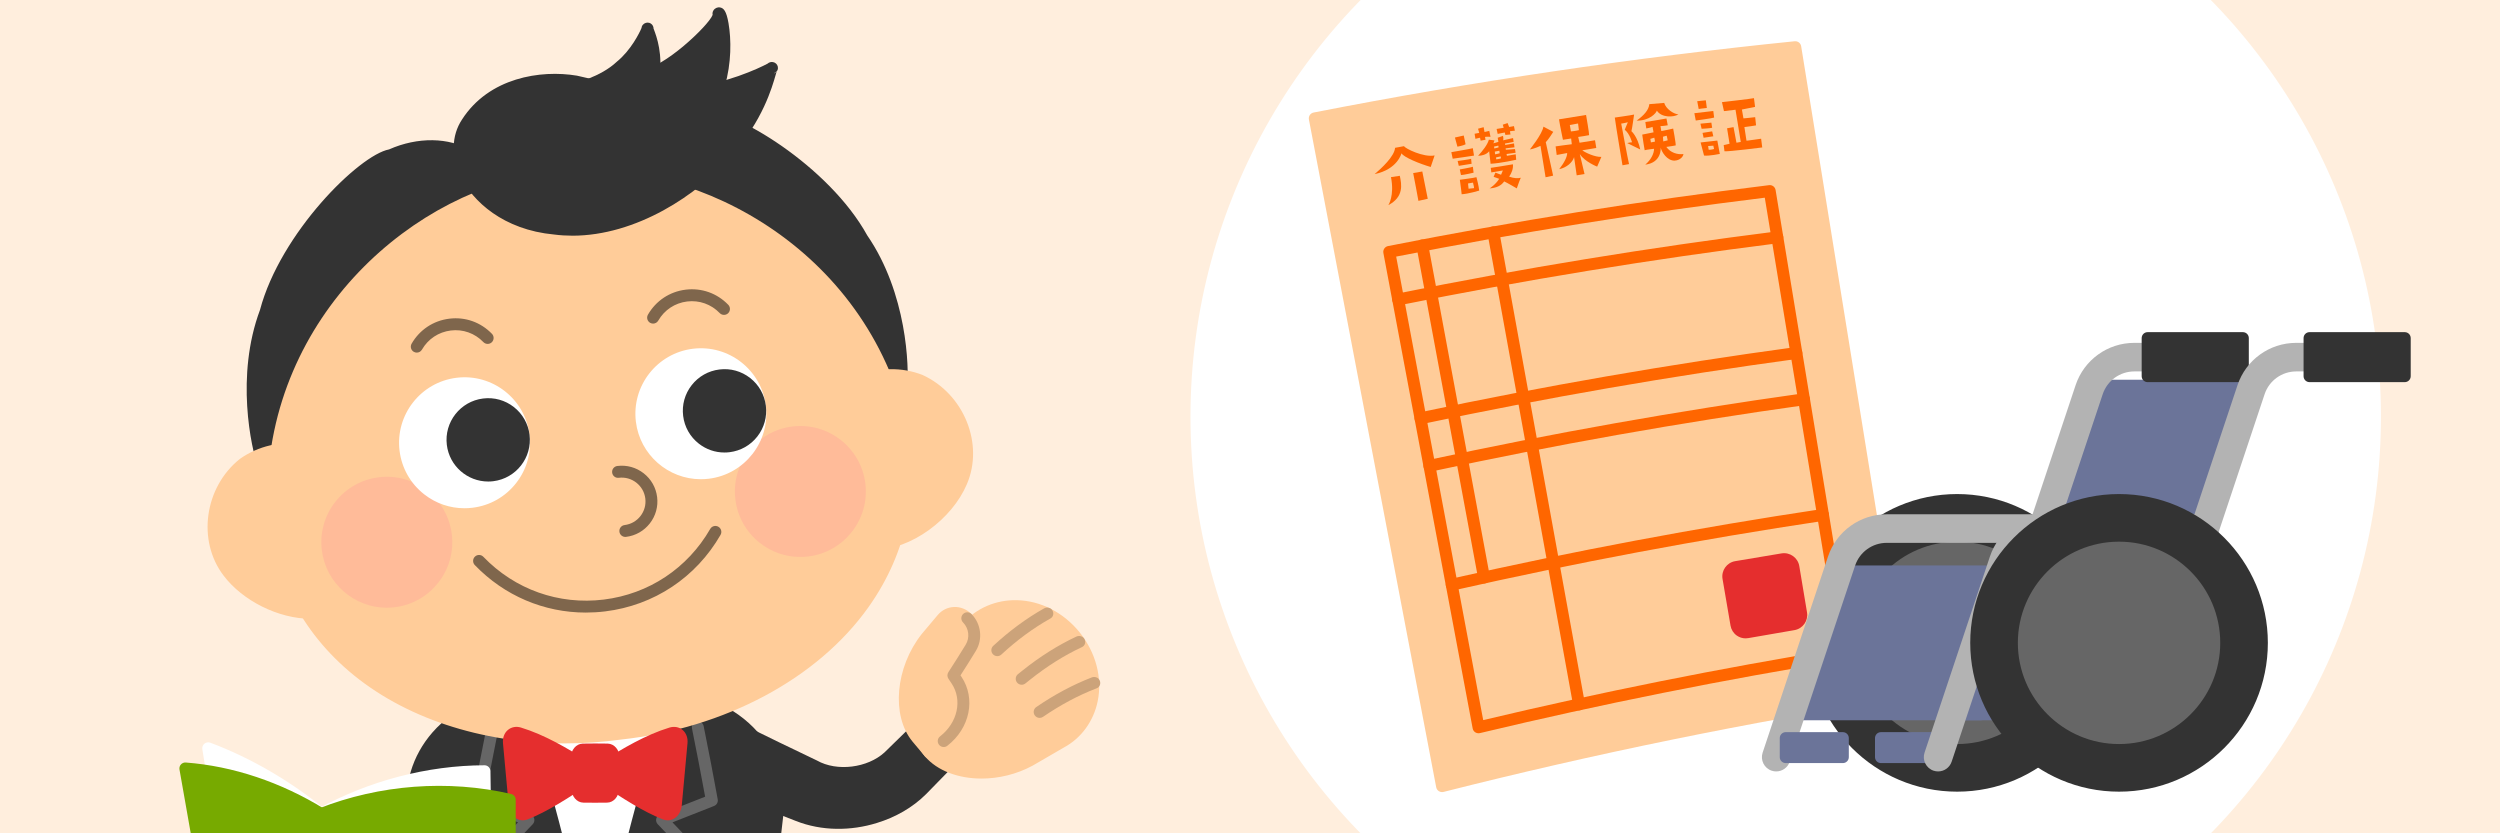 <?xml version="1.0" encoding="UTF-8"?><svg id="Outline" xmlns="http://www.w3.org/2000/svg" width="420" height="140" viewBox="0 0 420 140"><defs><style>.cls-1{fill:#7a0;}.cls-2{fill:#fb9;}.cls-3{fill:#fff;}.cls-4{fill:#f60;}.cls-5{fill:#666;}.cls-6{fill:#b3b3b3;}.cls-7{fill:#cca37a;}.cls-8{fill:#e52e2e;}.cls-9{fill:#fed;}.cls-10{fill:#333;}.cls-11{fill:#6b7499;}.cls-12{fill:#fc9;}.cls-13{fill:#7f664c;}</style></defs><rect class="cls-9" width="420" height="140"/><circle class="cls-3" cx="300" cy="70" r="100"/><path class="cls-12" d="M319.121,116.337c-25.815,4.054-51.462,9.304-76.858,15.737-7.128-37.396-14.256-74.792-21.384-112.189,26.677-5.221,53.615-9.213,80.728-11.959,5.838,36.137,11.676,72.274,17.514,108.411Z"/><path class="cls-12" d="M242.263,133.074c-.188,0-.375-.054-.537-.156-.232-.148-.394-.386-.445-.656l-21.384-112.188c-.103-.541.25-1.063.79-1.169,26.6-5.206,53.791-9.235,80.82-11.974.528-.05,1.003.313,1.088.836l17.514,108.411c.042.263-.021.531-.178.746-.156.216-.392.359-.654.401-25.685,4.032-51.513,9.321-76.769,15.719-.08.021-.163.03-.245.03ZM222.048,20.677l20.998,110.168c24.663-6.214,49.858-11.372,74.928-15.339l-17.203-106.489c-26.328,2.696-52.803,6.617-78.723,11.66Z"/><path class="cls-4" d="M230.936,29.253c1.185-1.007,3.329-2.989,3.437-4.421.502-.093,1.004-.185,1.506-.277.154.374,3.276,1.932,5.136,1.559-.219.646-.438,1.292-.656,1.939-1.847-.536-4.52-1.623-4.909-2.298-.001.002-.639,2.688-4.513,3.497ZM233.245,34.463c-0-0,1.06-1.592.437-4.705.495-.075.99-.15,1.485-.224.318,1.48.7,3.537-1.922,4.929ZM238.292,33.742c-.141-.915-.668-3.529-.879-4.666.511-.09,1.021-.179,1.532-.268-0.0 0.0.67,3.389.917,4.587-.524.115-1.047.231-1.57.347Z"/><path class="cls-4" d="M244.052,26.665c-.076-.367-.153-.735-.229-1.102-.001-.002,3.298-.56,3.611-.666.066.414.133.829.199,1.243.001-.002-3.01.465-3.581.525ZM245.253,30.199c-0-.001,2.481-.313,2.79-.434-0.0 0.0.397,1.498.466,2.255 0-.001-1.784.546-2.947.616.001-0-.198-1.756-.308-2.438ZM247.148,26.677c.028.279.055.558.082.837-.001-0-1.357.235-2.156.347-.063-.273-.127-.546-.19-.819-0-.001,1.98-.249,2.264-.365ZM245.242,28.466c.001-.001,1.948-.341,2.205-.453.037.333.075.665.113.998 0-.001-1.675.401-2.118.397-.066-.314-.133-.628-.199-.942ZM244.428,23.104c.465-.122,1.48-.338,1.48-.337.103.491.207.981.31,1.472-.402.234-1.371.402-1.37.402-.14-.512-.28-1.025-.42-1.537ZM246.72,31.702c.45-.038.91-.092.91-.092.021-.196-.031-.325-.17-.932-.278.049-.555.097-.832.146.03.293.061.585.091.878ZM248.318,26.173c.742-.799,1.581-1.846,1.813-2.707.313.039.625.079.938.118-.001 0-.102.277-.175.494.301-.105.749-.234.843-.249-.042-.231-.083-.461-.125-.692.296-.104.592-.207.888-.31-0.0 0.0.132.499.024.749 0-0,1.509-.33,1.666-.383.034.213.068.427.101.64.001-.001-1.18.234-1.448.278.01.08.019.161.029.241.493-.086.986-.172,1.48-.257.025.219.051.438.077.658-.725.051-1.167.15-1.481.175.009.076.019.152.028.228-0-0,1.139-.065,1.545-.118.033.209.066.418.099.627-0-0-1.192.154-1.515.208.018.102.037.203.055.305.493-.086.986-.172,1.479-.257.027.305.054.611.081.916-0-.001-2.502.576-4.3.677-.081-.704-.162-1.408-.243-2.112-0.0 0-.474.751-1.859.768ZM247.73,22.471c-0-0.0.674-.114.779-.145-.066-.236-.131-.472-.197-.707.313-.085.627-.169.941-.253.049.27.098.541.147.812.266-.063.533-.125.799-.188.069.331.138.662.207.993 0-0-.714-.032-.926.017.029.16.058.319.087.479-.273.051-.547.101-.82.152-.034-.164-.068-.327-.103-.491-.001 0-.563.109-.771.185-.047-.285-.094-.57-.142-.854ZM255.497,29.858c-.407.902-.519,1.426-.675,1.795 0-0-1.609-.948-2.121-1.176-.492.727-1.338,1.104-2.446,1.172 0-0.0.995-.611,1.606-1.605-.001 0-.686-.268-.934-.335.1-.237.201-.473.301-.71-0,0,.783.279.952.36.1-.241.2-.481.299-.722-.646.108-1.291.218-1.937.328-.032-.255-.064-.51-.097-.765-.001-.001,2.496-.368,3.731-.598.057.784-.223,1.46-.637,2.076.798.278,1.455.319,1.957.181ZM251.172,25.924c.274-.018.773-.184.772-.184-.016-.139-.032-.278-.048-.417-.255.047-.51.095-.765.142.014.153.027.306.041.458ZM252.109,26.275c-.258.056-.515.113-.773.17.01.108.02.216.03.324.545-.05.8-.175.8-.175-.019-.106-.038-.212-.057-.318ZM251.051,24.945c.404-.068.713-.201.714-.201-.017-.093-.034-.186-.05-.279-.24.054-.48.107-.721.161.019.106.039.213.058.319ZM253.538,21.333c-0-0.0.675-.109.808-.144.05.256.101.512.151.768-.001 0-.616.045-.83.093.033.182.065.363.098.545-.287.024-.575.048-.862.071-.034-.136-.067-.272-.101-.408-.001-0-.94.182-1.193.237-.059-.277-.119-.555-.178-.832 0-0,1.095-.166,1.187-.194-.05-.175-.1-.349-.15-.524.271-.09.542-.179.812-.269.086.219.171.438.257.656Z"/><path class="cls-4" d="M258.802,24.503c-0-0-1.033.505-1.78.597-.002-.001,2.07-2.554,2.274-3.822.551.291,1.103.582,1.654.873 0-0-.822,1.311-1.26,1.735.411,1.874.822,3.748,1.233,5.622-.422.09-.845.18-1.267.271-.285-1.759-.57-3.517-.855-5.276ZM269.032,26.356c-.237.546-.474,1.091-.71,1.638-0-0-2.079-.811-2.916-2.109.266,1.118.531,2.236.796,3.354-.439.072-.879.145-1.318.218-.147-1.019-.294-2.038-.441-3.058-.234.864-1.266,1.772-2.495,2.021.913-1.179,1.344-2.115,1.335-2.712-.586.109-1.172.218-1.757.328-.061-.48-.123-.96-.185-1.441 0-.001,2.245-.321,2.72-.365-.038-.32-.075-.64-.113-.961-.001 0-.606.105-1.377.211-.001 0-.527-2.516-.661-3.434,1.515-.249,3.032-.493,4.548-.734 0-0.0.559,3.197.51,3.394-0-0-1.613.295-1.832.302.075.323.15.647.226.97.867-.14,1.734-.279,2.601-.416.071.432.142.864.213,1.297-.785.13-1.571.261-2.356.393.514.397,2.171,1.164,3.212,1.104ZM265.254,21.863c-.047-.373-.094-.745-.141-1.118-.461.087-.922.174-1.383.262.063.357.126.714.188,1.072.766-.062,1.336-.216,1.335-.215Z"/><path class="cls-4" d="M274.527,19.245c-.001-0-.334,2.405-.447,2.799.001-0,1.021.855,1.484,3.068.001-0-1.282-.614-2.193-1.079-0,0,.491-.124.809-.128.001-0-.371-1.432-1.223-2.108-0-0.0.371-.902.517-1.26-0-0-.837.212-1.112.223 0-0,1.115,5.985,1.315,6.808-.366.067-.733.133-1.099.2-.001 0-1.14-6.742-1.292-8.017 0-.001,2.883-.406,3.241-.507ZM281.978,19.215c-.811.521-2.867.578-3.628-.636-.096.416-1.243,1.724-3.399,1.686,1.21-.867,2.051-1.788,2.132-2.767.833-.072,1.667-.142,2.501-.211.284,1.01,1.596,1.885,2.393,1.929ZM281.263,26.99c-1.212-.05-2.08-1.41-2.268-2.191.001.001.233,2.507-2.592,2.866.976-.826,1.477-1.865,1.477-2.673-0-0-1.249.147-1.576.247.001-0-.373-2.171-.409-2.625-.001-0,1.125-.223,1.901-.383-.057-.306-.114-.612-.171-.918-.001 0-.335.153-1.05.264-.052-.361-.105-.722-.157-1.083-.001-.001,2.352-.347,3.544-.585.074.38.148.759.222,1.139-0-0-.782.132-1.224.138.047.276.094.552.141.828,1.049-.182,1.191-.241,1.993-.414.001-0.0.465,2.502.425,2.83-0-0-1.005.189-1.575.253.693.981,1.871,1.319,2.872,1.198-.038.435-.576,1.084-1.553,1.109ZM277.921,23.129c-.219.066-.439.132-.658.198.029.198.059.396.088.594.311-.043.672-.12.671-.12.025-.179-.102-.672-.101-.672ZM280.171,23.575c-.041-.33-.175-.783-.175-.783-.207.059-.414.119-.621.178.017.262.035.524.052.787.149-.02.744-.182.744-.182Z"/><path class="cls-4" d="M284.654,19.018c1.129-.117,3.178-.371,3.179-.371.048.368.095.736.143,1.104-.337.134-3.089.495-3.088.496-.078-.41-.156-.82-.234-1.229ZM285.702,23.932c.936-.107,1.873-.213,2.809-.318.139.749.277,1.498.416,2.246.001-.001-1.802.377-2.647.274-.193-.734-.386-1.468-.579-2.202ZM287.64,21.464c-.286.103-1.77.17-1.77.17-.067-.286-.134-.572-.2-.857.708-.077,1.839-.178,1.839-.178.044.288.088.577.131.865ZM285.38,18.311c-.083-.436-.165-.871-.248-1.307.481-.051.963-.102,1.444-.152.058.429.116.859.174,1.288-.574.045-1.37.171-1.37.171ZM286.026,22.324c.566-.086,1.617-.259,1.617-.258.065.277.13.554.194.831-.16.033-1.631.247-1.632.248-.06-.274-.12-.547-.18-.821ZM287.055,25.15c.367.046.907-.116.907-.116-.041-.187-.081-.373-.122-.56-.292.019-.583.039-.875.058.03.206.06.411.09.617ZM294.85,17.957c-0-0-1.46.302-2.211.444.087.496.173.992.26,1.488 0-0,1.174-.099,1.973-.206.049.46.097.92.145,1.38 0-.001-1.657.275-1.958.285.117.763.234,1.526.351,2.289-.104.039,2.46-.335,2.459-.333.062.489.124.979.187,1.469-0-.005-5.572.713-6.343.642-.044-.346-.088-.692-.132-1.039.328-.077.656-.153.985-.229-.139-.864-.278-1.728-.418-2.592.362-.067.725-.134,1.087-.2.164.874.327,1.748.491,2.622.242-.043.483-.086.725-.129-.295-1.804-.589-3.608-.884-5.412-0-0-1.034.109-1.941.233-.111-.503-.223-1.005-.334-1.508-.002-.004,5.154-.585,5.375-.672.062.489.124.979.186,1.468Z"/><path class="cls-4" d="M248.389,123.192c-.191,0-.381-.055-.544-.161-.229-.148-.389-.386-.438-.654l-14.999-79.874c-.102-.539.25-1.059.788-1.166,21.098-4.176,42.63-7.617,63.998-10.228.541-.075,1.021.302,1.107.83l12.788,77.716c.044.262-.02.53-.175.746-.154.216-.389.36-.651.403-20.598,3.344-41.337,7.502-61.642,12.36-.076.019-.154.027-.232.027ZM234.556,43.107l14.622,77.868c19.7-4.687,39.801-8.717,59.775-11.984l-12.47-75.78c-20.679,2.55-41.503,5.878-61.928,9.896Z"/><path class="cls-4" d="M265.276,119.333c-.475,0-.896-.339-.983-.821l-14.393-79.294c-.099-.544.263-1.064.806-1.163.551-.099,1.064.263,1.163.806l14.393,79.294c.099.544-.263,1.064-.806,1.163-.061.011-.121.016-.18.016Z"/><path class="cls-4" d="M234.889,51.306c-.466,0-.884-.327-.979-.802-.109-.542.241-1.069.782-1.179,21.015-4.244,42.473-7.759,63.777-10.444.554-.062,1.049.319,1.117.867.069.548-.319,1.048-.867,1.117-21.256,2.68-42.664,6.186-63.631,10.421-.067.014-.134.02-.199.02Z"/><path class="cls-4" d="M238.639,71.274c-.462,0-.878-.322-.978-.793-.114-.54.23-1.07.771-1.186,20.833-4.419,42.104-8.114,63.224-10.984.552-.068,1.052.309,1.126.856s-.31,1.052-.856,1.126c-21.07,2.862-42.293,6.55-63.079,10.959-.069.015-.14.021-.208.021Z"/><path class="cls-4" d="M240.139,79.262c-.461,0-.875-.32-.977-.789-.116-.539.227-1.071.767-1.188,20.762-4.488,41.958-8.257,63.002-11.2.547-.083,1.053.305,1.129.852s-.305,1.053-.852,1.129c-20.995,2.937-42.144,6.696-62.857,11.175-.071.016-.142.022-.212.022Z"/><path class="cls-4" d="M243.889,99.23c-.457,0-.869-.314-.975-.779-.122-.538.216-1.074.755-1.196,20.574-4.661,41.585-8.611,62.449-11.741.559-.072,1.057.295,1.138.841.082.546-.295,1.056-.841,1.138-20.815,3.122-41.778,7.062-62.305,11.714-.074.017-.148.024-.222.024Z"/><path class="cls-8" d="M301.301,104.874c-2.591.437-5.181.885-7.768,1.346-.858.153-1.672-.423-1.82-1.289-.447-2.611-.893-5.221-1.34-7.832-.148-.865.43-1.688,1.292-1.837,2.6-.448,5.203-.884,7.807-1.307.862-.14,1.679.445,1.823,1.306.434,2.598.867,5.196,1.301,7.794.144.861-.436,1.674-1.295,1.819Z"/><path class="cls-8" d="M293.253,107.245c-.521,0-1.029-.159-1.466-.466-.565-.397-.942-.993-1.06-1.679l-1.34-7.833c-.242-1.407.704-2.748,2.107-2.99,2.604-.449,5.209-.885,7.815-1.31,1.4-.225,2.736.727,2.971,2.128l1.301,7.794c.233,1.402-.715,2.734-2.115,2.971-2.588.436-5.175.885-7.759,1.344-.151.027-.305.041-.455.041ZM299.727,94.935c-.031,0-.063.003-.095.008-2.6.423-5.199.858-7.797,1.306-.317.055-.531.36-.477.682l1.34,7.833c.027.156.111.291.238.38.124.086.274.12.421.093,2.591-.461,5.184-.91,7.777-1.348h0c.314-.053.527-.353.475-.669l-1.301-7.793c-.048-.287-.299-.491-.582-.491Z"/><path class="cls-4" d="M249.312,98.02c-.473,0-.893-.336-.982-.817l-10.365-55.783c-.101-.543.258-1.064.801-1.166.542-.103,1.064.258,1.166.801l10.365,55.783c.101.543-.258,1.064-.801,1.166-.062.012-.123.017-.184.017Z"/><circle class="cls-10" cx="328.8" cy="108" r="24"/><path class="cls-10" d="M328.801,133c-13.785,0-25-11.215-25-25s11.215-25,25-25,25,11.215,25,25-11.215,25-25,25ZM328.801,85c-12.683,0-23,10.317-23,23s10.317,23,23,23,23-10.317,23-23-10.317-23-23-23Z"/><circle class="cls-5" cx="328.8" cy="108" r="16"/><path class="cls-5" d="M328.801,125c-9.374,0-17-7.626-17-17s7.626-17,17-17,17,7.626,17,17-7.626,17-17,17ZM328.801,93c-8.271,0-15,6.729-15,15s6.729,15,15,15,15-6.729,15-15-6.729-15-15-15Z"/><polygon class="cls-11" points="369.6 91.2 378.4 64.8 350.4 64.8 341.6 91.2 369.6 91.2"/><path class="cls-11" d="M369.601,92.2h-28c-.321,0-.623-.154-.812-.415-.188-.261-.239-.597-.137-.901l8.8-26.4c.136-.408.518-.684.948-.684h28c.321,0,.623.154.812.415.188.261.239.597.137.901l-8.8,26.4c-.136.408-.518.684-.948.684ZM342.988,90.2h25.892l8.133-24.4h-25.892l-8.133,24.4Z"/><polygon class="cls-11" points="332.8 120 340.8 96 308.8 96 300.8 120 332.8 120"/><path class="cls-11" d="M332.801,121h-32c-.321,0-.623-.154-.812-.415-.188-.261-.239-.597-.137-.901l8-24c.136-.408.518-.684.948-.684h32c.321,0,.623.154.812.415.188.261.239.597.137.901l-8,24c-.136.408-.518.684-.948.684ZM302.188,119h29.892l7.333-22h-29.892l-7.333,22Z"/><path class="cls-6" d="M336.801,110.401c-.252,0-.507-.04-.759-.124-1.257-.419-1.937-1.778-1.518-3.035l14.177-42.53c1.417-4.254,5.383-7.112,9.866-7.112h2.234c1.326,0,2.4,1.074,2.4,2.4s-1.074,2.4-2.4,2.4h-2.234c-2.414,0-4.549,1.539-5.313,3.829l-14.176,42.53c-.335,1.006-1.272,1.642-2.277,1.642Z"/><path class="cls-6" d="M298.401,129.601c-.252,0-.507-.04-.759-.124-1.257-.419-1.937-1.778-1.518-3.035l10.977-32.93c1.418-4.254,5.383-7.112,9.866-7.112h26.234c1.325,0,2.4,1.074,2.4,2.4s-1.075,2.4-2.4,2.4h-26.234c-2.414,0-4.549,1.539-5.312,3.829l-10.977,32.93c-.335,1.006-1.272,1.642-2.277,1.642Z"/><rect class="cls-10" x="360.8" y="56.8" width="16" height="6.4"/><path class="cls-10" d="M376.801,64.2h-16c-.553,0-1-.447-1-1v-6.4c0-.553.447-1,1-1h16c.553,0,1,.447,1,1v6.4c0,.553-.447,1-1,1ZM361.801,62.2h14v-4.4h-14v4.4Z"/><rect class="cls-11" x="300" y="124" width="9.6" height="3.2"/><path class="cls-11" d="M309.601,128.2h-9.601c-.553,0-1-.447-1-1v-3.2c0-.553.447-1,1-1h9.601c.553,0,1,.447,1,1v3.2c0,.553-.447,1-1,1ZM301,126.2h7.601v-1.2h-7.601v1.2Z"/><rect class="cls-11" x="316" y="124" width="9.6" height="3.2"/><path class="cls-11" d="M325.601,128.2h-9.601c-.553,0-1-.447-1-1v-3.2c0-.553.447-1,1-1h9.601c.553,0,1,.447,1,1v3.2c0,.553-.447,1-1,1ZM317,126.2h7.601v-1.2h-7.601v1.2Z"/><path class="cls-6" d="M364,110.401c-.252,0-.507-.04-.759-.124-1.258-.419-1.938-1.778-1.518-3.035l14.177-42.53c1.417-4.254,5.383-7.112,9.866-7.112h2.234c1.326,0,2.4,1.074,2.4,2.4s-1.074,2.4-2.4,2.4h-2.234c-2.414,0-4.549,1.539-5.313,3.829l-14.177,42.53c-.335,1.006-1.271,1.642-2.277,1.642Z"/><polygon class="cls-11" points="360 120 368 96 336 96 328 120 360 120"/><path class="cls-11" d="M360,121h-32c-.321,0-.623-.154-.812-.415-.188-.261-.239-.597-.137-.901l8-24c.136-.408.518-.684.948-.684h32c.321,0,.623.154.812.415.188.261.239.597.137.901l-8,24c-.136.408-.518.684-.948.684ZM329.388,119h29.892l7.333-22h-29.892l-7.333,22Z"/><path class="cls-6" d="M325.601,129.601c-.252,0-.507-.04-.759-.124-1.257-.419-1.937-1.778-1.518-3.035l10.977-32.93c1.418-4.254,5.383-7.112,9.867-7.112h26.234c1.326,0,2.4,1.074,2.4,2.4s-1.074,2.4-2.4,2.4h-26.234c-2.414,0-4.549,1.539-5.313,3.829l-10.976,32.93c-.335,1.006-1.272,1.642-2.277,1.642Z"/><rect class="cls-10" x="388" y="56.8" width="16" height="6.4"/><path class="cls-10" d="M404,64.2h-16c-.553,0-1-.447-1-1v-6.4c0-.553.447-1,1-1h16c.553,0,1,.447,1,1v6.4c0,.553-.447,1-1,1ZM389,62.2h14v-4.4h-14v4.4Z"/><circle class="cls-10" cx="356" cy="108" r="24"/><path class="cls-10" d="M356,133c-13.785,0-25-11.215-25-25s11.215-25,25-25,25,11.215,25,25-11.215,25-25,25ZM356,85c-12.683,0-23,10.317-23,23s10.317,23,23,23,23-10.317,23-23-10.317-23-23-23Z"/><circle class="cls-5" cx="356" cy="108" r="16"/><path class="cls-5" d="M356,125c-9.374,0-17-7.626-17-17s7.626-17,17-17,17,7.626,17,17-7.626,17-17,17ZM356,93c-8.271,0-15,6.729-15,15s6.729,15,15,15,15-6.729,15-15-6.729-15-15-15Z"/><path class="cls-10" d="M119.608,132.502c4.719,1.733,9.408,3.577,14.085,5.414,4.369,1.733,9.291,1.697,13.651.332,3.052-.936,5.937-2.541,8.25-4.846,1.024-1.022,2.843-2.936,3.879-3.976,2.995-2.99,5.983-5.986,9.062-8.891l-7.071-7.071c-4.16,4.389-8.525,8.727-12.867,12.941-2.832,2.589-7.966,3.281-11.355,1.357-4.295-2.051-8.6-4.115-12.85-6.265,0,0-4.785,11.005-4.785,11.005h0Z"/><path class="cls-10" d="M72.879,167.137c17.978,2.689,36.263,2.689,54.241,0,1.153-10.027,2.306-20.054,3.458-30.08,1.437-10.962-7.349-19.945-19.617-20.018-7.308.006-14.616.006-21.924,0-12.269.073-21.052,9.056-19.617,20.018,1.153,10.027,2.306,20.054,3.458,30.08Z"/><path class="cls-10" d="M100,170.156c-9.111,0-18.222-.677-27.27-2.03-.446-.067-.793-.426-.845-.875l-3.458-30.08c-.681-5.198.817-10.219,4.221-14.12,3.854-4.418,9.825-6.974,16.384-7.013,7.314.006,14.622.006,21.929,0,6.566.039,12.538,2.596,16.392,7.014,3.403,3.901,4.901,8.922,4.218,14.135l-3.456,30.064c-.052.449-.398.808-.845.875-9.048,1.354-18.158,2.03-27.27,2.03ZM73.784,166.26c17.4,2.527,35.031,2.527,52.432,0l3.37-29.317c.609-4.652-.72-9.113-3.74-12.576-3.478-3.986-8.904-6.292-14.89-6.328-7.303.006-14.61.006-21.919,0-5.979.036-11.405,2.342-14.882,6.327-3.021,3.463-4.35,7.925-3.743,12.562l3.372,29.333Z"/><path class="cls-3" d="M100,158.731c3.148-13.896,6.802-27.853,10.962-41.693-7.308.006-14.616.006-21.924,0,4.16,13.841,7.814,27.797,10.962,41.693Z"/><path class="cls-3" d="M100,159.731c-.467,0-.872-.323-.976-.779-3.184-14.053-6.866-28.059-10.944-41.626-.091-.303-.033-.632.156-.885.188-.254.485-.403.802-.403h.001c7.307.006,14.615.006,21.922,0h.001c.316,0,.613.149.802.403.189.253.247.582.156.885-4.078,13.567-7.761,27.573-10.944,41.626-.104.456-.509.779-.976.779ZM90.382,118.039c3.53,11.842,6.759,24.006,9.618,36.234,2.859-12.229,6.088-24.393,9.618-36.234-6.412.004-12.824.004-19.236,0Z"/><path class="cls-5" d="M103.701,164.91c-.161,0-.324-.039-.476-.121-.485-.264-.666-.87-.402-1.355,3.837-7.071,7.85-13.965,11.936-20.503-1.395-1.473-2.812-2.961-4.257-4.462-.231-.24-.327-.58-.257-.906.071-.325.3-.595.609-.717,2.512-.993,5.049-1.995,7.609-3.001-.695-3.801-1.438-7.651-2.21-11.461-.109-.541.24-1.068.782-1.179.542-.109,1.068.241,1.179.782.829,4.092,1.625,8.233,2.365,12.309.085.47-.174.936-.619,1.109-2.349.922-4.678,1.841-6.985,2.752,1.275,1.332,2.531,2.653,3.768,3.962.313.331.362.832.12,1.218-4.204,6.697-8.337,13.779-12.282,21.05-.181.334-.525.523-.88.523Z"/><path class="cls-5" d="M96.299,164.91c-.355,0-.699-.189-.88-.523-3.945-7.271-8.078-14.353-12.282-21.05-.242-.386-.193-.887.12-1.218,1.236-1.309,2.492-2.63,3.768-3.962-2.308-.911-4.637-1.83-6.985-2.752-.445-.174-.704-.64-.619-1.109.74-4.075,1.536-8.217,2.365-12.309.11-.542.641-.895,1.179-.782.542.11.892.638.782,1.179-.772,3.81-1.515,7.66-2.21,11.461,2.561,1.006,5.098,2.008,7.609,3.001.31.122.538.392.609.717.07.326-.025.666-.257.906-1.444,1.501-2.862,2.989-4.257,4.462,4.086,6.538,8.099,13.432,11.936,20.503.264.485.083,1.092-.402,1.355-.151.082-.314.121-.476.121Z"/><path class="cls-12" d="M156.144,126.415h0c3.382,3.951,10.929,4.545,16.835,1.346,1.766-1.024,3.532-2.049,5.298-3.073,5.894-3.188,7.376-11.491,2.334-17.815h0c-5.088-6.287-13.589-6.599-18.075-1.502-1.408,1.51-2.817,3.019-4.225,4.529-4.499,5.105-5.479,12.509-2.167,16.516Z"/><path class="cls-12" d="M164.892,130.799c-3.848,0-7.406-1.279-9.507-3.733-.004-.005-.008-.009-.011-.014-3.605-4.362-2.624-12.354,2.188-17.813l4.243-4.55c2.216-2.518,5.524-3.938,9.01-3.86,4.002.083,7.856,2.057,10.574,5.416,2.724,3.416,3.824,7.622,3.025,11.545-.687,3.368-2.749,6.204-5.661,7.779l-5.272,3.059c-2.699,1.462-5.725,2.172-8.589,2.172ZM156.91,125.771c3.086,3.597,10.078,4.096,15.592,1.111l5.273-3.06c2.45-1.326,4.103-3.605,4.679-6.434.681-3.341-.276-6.946-2.625-9.894-2.342-2.894-5.645-4.598-9.056-4.668-2.984-.073-5.614,1.075-7.486,3.203l-4.244,4.55c-4.168,4.73-5.132,11.552-2.133,15.19Z"/><path class="cls-12" d="M154.055,123.925c.697.829,1.394,1.659,2.089,2.49.799-.638,1.597-1.276,2.396-1.914,3.322-2.576,4.335-6.98,2.159-10.238-.177-.265-.354-.53-.532-.795.997-1.531,1.972-3.078,2.923-4.64.968-1.57.728-3.64-.587-4.963q0.0 0,0,0c-1.236-1.244-3.142-1.174-4.219.125-.877,1.041-1.754,2.082-2.631,3.123-4.177,5.259-4.9,12.797-1.598,16.813Z"/><path class="cls-12" d="M156.146,127.415c-.286,0-.57-.122-.768-.357l-2.089-2.489c-.002-.003-.005-.006-.007-.009-3.58-4.354-2.868-12.46,1.587-18.069l2.649-3.145c.69-.833,1.664-1.321,2.734-1.369,1.082-.057,2.164.384,2.959,1.184,1.626,1.637,1.933,4.241.729,6.192-.843,1.384-1.709,2.764-2.577,4.107l.167.248c2.442,3.658,1.42,8.638-2.379,11.583l-2.384,1.905c-.185.147-.404.219-.623.219ZM154.824,123.286l1.459,1.738,1.633-1.305c2.971-2.304,3.805-6.126,1.951-8.9l-.53-.791c-.225-.333-.229-.769-.009-1.105.978-1.501,1.956-3.054,2.908-4.615.727-1.179.539-2.749-.442-3.737-.405-.408-.906-.639-1.452-.596-.5.022-.957.255-1.289.654l-2.636,3.128c-3.881,4.887-4.604,11.862-1.593,15.529Z"/><path class="cls-7" d="M158.541,125.501c-.299,0-.594-.133-.791-.388-.339-.436-.259-1.064.178-1.402,2.959-2.295,3.793-6.117,1.939-8.892l-.53-.791c-.225-.333-.229-.769-.009-1.105.978-1.501,1.956-3.054,2.908-4.615.727-1.179.539-2.749-.442-3.737-.39-.393-.388-1.025.004-1.414.392-.391,1.024-.388,1.414.004,1.626,1.637,1.933,4.241.729,6.192-.843,1.384-1.709,2.764-2.577,4.107l.167.248c2.442,3.658,1.42,8.638-2.379,11.583-.182.142-.397.21-.611.21Z"/><path class="cls-7" d="M171.642,115.038c-.294,0-.585-.129-.782-.376-.345-.432-.274-1.061.157-1.405l.816-.652c2.901-2.316,5.93-4.222,9.001-5.661.502-.235,1.143-.041,1.378.459.234.5.066,1.073-.434,1.308l-.105.049c-2.919,1.368-5.813,3.189-8.593,5.409l-.815.651c-.185.147-.404.219-.623.219Z"/><path class="cls-7" d="M167.546,110.232c-.269,0-.537-.107-.734-.321-.375-.405-.351-1.038.056-1.413,2.72-2.517,5.593-4.633,8.538-6.289.479-.272,1.131-.128,1.404.35.272.477.154,1.06-.321,1.336l-.112.062c-2.8,1.575-5.545,3.599-8.151,6.01-.192.178-.436.266-.679.266Z"/><path class="cls-7" d="M174.66,120.608c-.318,0-.632-.152-.826-.435-.312-.456-.195-1.078.26-1.391,3.048-2.088,6.188-3.763,9.332-4.978.517-.2,1.141.038,1.34.551.201.513-.004,1.073-.517,1.275l-.121.046c-2.981,1.152-5.983,2.755-8.903,4.756-.173.118-.37.175-.564.175Z"/><path class="cls-10" d="M114.863,37.344c2.034.157,14.669,1.01,23.197,8.624,9.075,6.52,14.043,19.801,13.357,19.547-.04.834,1.374-13.921-6.571-25.44-6.618-12.051-22.595-20.866-26.765-20.445-8.633-1.568-15.438,3.63-14.518,8.498.877,4.911,6.127,8.187,11.301,9.217Z"/><path class="cls-10" d="M151.416,66.549c-.115,0-.233-.021-.347-.062-.408-.151-.672-.584-.651-1.02.002-.043.007-.086.015-.128.002-.027.004-.063.007-.106-.494-1.959-5.157-12.845-12.963-18.452-.029-.021-.057-.043-.083-.066-7.082-6.323-17.138-7.955-22.501-8.365l-.106-.008c-.04-.003-.079-.009-.118-.017-4.928-.98-11.051-4.194-12.09-10.022-.4-2.119.388-4.309,2.222-6.155,3.06-3.082,8.158-4.428,13.331-3.524,5.112-.296,21.102,9.204,27.566,20.926,6.678,9.715,7.064,22.118,6.705,25.656.044.351.027.61-.054.763-.045.084-.102.16-.168.228-.193.229-.475.354-.765.354ZM150.48,65.444h.011-.011ZM138.687,45.187c5.017,3.622,9.246,9.83,11.637,14.549-.416-5.051-1.835-12.618-6.301-19.094-.02-.027-.037-.057-.054-.086-6.728-12.252-22.483-20.265-25.787-19.932-.094.008-.188.005-.279-.011-5.474-.999-9.623.867-11.684,2.942-1.355,1.365-1.95,2.923-1.674,4.385.806,4.518,5.821,7.472,10.456,8.411l.044.003c5.605.429,16.122,2.146,23.642,8.832Z"/><path class="cls-10" d="M65.654,26.066c-4.148.6-17.518,13.019-21.024,26.313-4.923,13.099.019,27.073-.221,26.274-.604.413,1.003-13.676,8.231-22.198,6.433-9.451,18.486-13.335,20.422-13.979,4.771-2.251,9.073-6.7,8.735-11.678-.285-4.946-8.146-8.343-16.143-4.733Z"/><path class="cls-10" d="M44.418,79.686c-.206,0-.411-.062-.586-.188-.08-.049-.154-.108-.218-.18-.115-.129-.194-.377-.236-.728-1.205-3.348-3.83-15.476.298-26.515,3.437-12.939,16.666-26.026,21.686-26.974,4.8-2.127,10.072-2.056,13.788.194,2.227,1.349,3.521,3.282,3.646,5.445.399,5.896-4.764,10.495-9.307,12.64-.036.017-.073.032-.11.045l-.101.033c-5.105,1.694-14.468,5.71-19.812,13.56-.02.029-.041.058-.063.084-6.218,7.331-8.108,19.021-8.113,21.04.014.041.024.075.032.102.018.039.033.079.046.121.125.418-.025.901-.386,1.146-.171.116-.367.174-.563.174ZM72.386,25.55c-1.906,0-4.055.404-6.321,1.428-.085.039-.176.065-.268.078-3.278.475-16.636,12.062-20.2,25.578-.009.033-.019.065-.03.097-2.769,7.366-2.313,15.052-1.495,20.053,1.179-5.157,3.78-12.205,7.771-16.934,5.68-8.307,15.469-12.518,20.804-14.289l.042-.014c4.269-2.032,8.42-6.113,8.11-10.681-.086-1.495-1.04-2.862-2.686-3.859-1.383-.838-3.37-1.457-5.728-1.457ZM65.653,26.066h.01-.01Z"/><path class="cls-12" d="M45.9,83.367c.544,28.516,28.381,43.951,58.296,39.893,30.008-3.3,53.285-25.01,46.914-52.811-7.04-27.619-34.954-43.67-58.369-40.488-23.49,2.578-46.691,24.904-46.841,53.407Z"/><path class="cls-12" d="M94.919,124.891c-14.032,0-27.159-4.306-36.316-12.151-8.741-7.49-13.479-17.641-13.702-29.354v-.023c.159-30.382,24.899-51.891,47.73-54.396,22.734-3.085,51.943,11.794,59.448,41.235,2.623,11.442.48,22.437-6.188,31.818-8.528,11.996-24.073,20.308-41.585,22.233-3.15.428-6.291.637-9.387.637ZM46.9,83.36c.215,11.121,4.711,20.755,13.004,27.859,10.749,9.212,27.26,13.34,44.157,11.049,16.979-1.867,31.997-9.868,40.199-21.407,6.329-8.903,8.36-19.342,5.875-30.188-7.229-28.351-35.361-42.708-57.261-39.721-22.002,2.414-45.815,23.134-45.975,52.408Z"/><path class="cls-12" d="M137.575,70.81c-2.652,6.246-1.15,16.86,5.668,19.919,6.936,2.779,15.615-3.514,18.266-9.76,2.711-6.279-.354-14.05-6.887-17.046-6.693-2.618-14.412.575-17.046,6.887Z"/><path class="cls-12" d="M146.752,92.384c-1.33,0-2.638-.228-3.882-.726-7.104-3.188-9.196-14.218-6.216-21.236,2.841-6.804,11.23-10.205,18.331-7.431,6.98,3.2,10.364,11.604,7.44,18.374-2.461,5.801-9.311,11.018-15.674,11.019ZM149.778,64.005c-4.786,0-9.425,2.744-11.28,7.19-.001.002-.002.004-.002.006-2.342,5.514-1.209,15.76,5.155,18.616,6.443,2.578,14.597-3.725,16.936-9.239,2.506-5.803-.418-13.011-6.383-15.746-1.436-.562-2.938-.827-4.426-.827ZM137.575,70.811h.01-.01Z"/><path class="cls-12" d="M38.356,96.09c4.083,5.419,14.026,9.426,20.084,5.051,5.875-4.618,4.764-15.28.68-20.698-4.082-5.487-12.345-6.719-18.206-2.559-5.614,4.487-6.708,12.769-2.559,18.206Z"/><path class="cls-12" d="M52.257,103.96c-5.506.001-11.53-3.063-14.697-7.264-4.474-5.863-3.224-14.835,2.73-19.593,6.261-4.446,15.229-3.174,19.633,2.743,4.586,6.084,5.226,17.293-.864,22.081-1.957,1.413-4.327,2.032-6.802,2.032ZM48.728,76.424c-2.52,0-5.069.739-7.234,2.276-5.08,4.062-6.174,11.764-2.343,16.784.001.001.003.003.004.005,3.604,4.783,13.043,8.923,18.701,4.842,5.45-4.287,4.071-14.503.466-19.286-2.246-3.02-5.887-4.621-9.594-4.621Z"/><circle class="cls-2" cx="134.463" cy="82.568" r="10"/><path class="cls-2" d="M134.439,93.569c-2.439,0-4.795-.807-6.749-2.333-2.315-1.809-3.788-4.411-4.146-7.327h0c-.739-6.021,3.558-11.521,9.577-12.259,6.021-.74,11.52,3.557,12.259,9.577s-3.558,11.52-9.577,12.258c-.456.057-.912.084-1.364.084ZM125.529,83.665c.293,2.386,1.498,4.516,3.393,5.995,1.894,1.48,4.252,2.136,6.638,1.841,2.386-.293,4.516-1.498,5.995-3.392,1.48-1.895,2.135-4.252,1.842-6.638-.606-4.925-5.109-8.438-10.03-7.837-4.926.604-8.44,5.104-7.837,10.03h0Z"/><path class="cls-10" d="M78.445,20.641c-4.049,6.126,2.224,16.587,14.76,17.765,11.332,1.472,23.09-5.943,29.057-13.08,6.452-7.229,7.112-14.179,7.431-13.912.194-.076-6.534,3.643-13.811,4.217-7.351,1.043-15.251-1.058-19.128-1.937-6.469-1.077-14.322.719-18.309,6.947Z"/><path class="cls-10" d="M96.158,39.595c-1.028,0-2.057-.063-3.082-.197-8.501-.798-13.691-5.574-15.703-9.775-1.617-3.378-1.531-6.85.233-9.525,4.53-7.07,13.226-8.405,19.312-7.389l1.154.265c4.165.97,11.138,2.6,17.669,1.669,5.953-.472,11.789-3.18,13.218-3.956.108-.104.242-.18.416-.233.157-.048.327-.055.493-.022.194.033.379.124.526.267.281.274.377.688.243,1.057-.021.058-.068.124-.142.197-.047.126-.103.337-.184.621-.599,2.104-2.189,7.689-7.305,13.421-5.716,6.838-16.242,13.602-26.85,13.603ZM93.193,14.4c-4.94,0-10.669,1.724-13.906,6.78-.002.004-.005.009-.008.013-1.372,2.076-1.409,4.833-.103,7.564,1.775,3.708,6.417,7.929,14.122,8.652,10.894,1.414,22.243-5.606,28.195-12.726,3.969-4.446,5.688-8.792,6.489-11.302-2.943,1.323-7.821,2.914-12.022,3.246-6.847.969-14.04-.706-18.343-1.709l-1.085-.25c-1.04-.173-2.168-.27-3.34-.27ZM78.445,20.642h.01-.01ZM130.044,12.304l.011.027c.229-.097.371-.262.434-.373-.103.103-.252.218-.444.346Z"/><path class="cls-10" d="M102.357,20.768c.098,3.67,5.668,6.155,11.14,3.043,11.216-6.415,7.879-22.677,7.204-21.52.775,1.182-8.498,10.232-12.837,10.38-2.958,1.414-5.66,4.402-5.507,8.096Z"/><path class="cls-10" d="M108.454,26.223c-1.677,0-3.133-.428-4.206-1.033-1.787-1.008-2.841-2.606-2.891-4.387-.18-4.437,3.159-7.639,6.074-9.033.124-.06.26-.093.397-.097,3.58-.123,11.26-7.42,11.893-9.173-.051-.239-.013-.493.115-.712.237-.407.681-.616,1.131-.538.616.112,1.069.596,1.424,2.656.928,5.4.203,15.854-8.399,20.773-1.956,1.113-3.857,1.543-5.538,1.543ZM108.125,13.657c-2.325,1.172-4.909,3.686-4.77,7.07,0,.005,0,.01.001.014.028,1.064.711,2.051,1.874,2.706,1.67.942,4.589,1.306,7.771-.505,7.642-4.37,8.066-13.86,7.528-18.082-2.509,3.155-8.643,8.465-12.405,8.797ZM119.863,2.839s0,.001.001.001c-.001,0-.001-.001-.001-.001Z"/><path class="cls-10" d="M87.827,22.191c-.882,3.575,4.779,7.527,11.425,4.994,6.152-2.054,9.826-8.946,10.476-13.935.899-5.208-1.227-8.511-.934-8.453.11-.107-1.493,3.875-4.461,6.279-2.832,2.678-7.03,3.779-8.972,4.245-3.182,1.046-6.729,3.262-7.534,6.87Z"/><path class="cls-10" d="M95.071,28.994c-2.8,0-5.068-1.029-6.413-2.219-1.558-1.378-2.215-3.131-1.805-4.812,1.071-4.774,6.088-6.899,8.196-7.592,1.5-.363,5.825-1.4,8.597-4.021,2.336-1.896,3.784-4.816,4.122-5.632.015-.189.084-.376.241-.562.132-.154.311-.265.504-.318.189-.056.395-.057.588.005.351.112.612.409.681.771.008.042.01.094.005.154.019.05.041.108.066.176.436,1.156,1.594,4.227.86,8.477-.741,5.69-4.812,12.599-11.146,14.713-1.597.609-3.112.861-4.497.861ZM108.575,7.533c-.875,1.46-2.155,3.141-3.611,4.32-3.104,2.938-7.819,4.068-9.369,4.44-1.706.563-5.948,2.335-6.792,6.115-.001.007-.003.015-.005.021-.231.938.201,1.976,1.186,2.847,1.594,1.408,4.883,2.509,8.912.973,5.534-1.849,9.19-8.141,9.842-13.129.397-2.311.165-4.223-.162-5.588ZM87.827,22.191h.01-.01Z"/><circle class="cls-2" cx="64.985" cy="91.099" r="10"/><path class="cls-2" d="M64.977,102.1c-5.472,0-10.226-4.094-10.909-9.66h0c-.358-2.916.44-5.798,2.249-8.112,1.809-2.315,4.411-3.788,7.327-4.146,2.917-.36,5.797.439,8.113,2.249,2.315,1.809,3.788,4.411,4.146,7.327.739,6.021-3.558,11.521-9.577,12.259-.453.056-.903.083-1.349.083ZM65.004,82.098c-.37,0-.743.022-1.116.068-2.387.293-4.516,1.498-5.995,3.392-1.48,1.895-2.134,4.252-1.841,6.638h0c.293,2.386,1.498,4.516,3.392,5.995,1.895,1.48,4.251,2.129,6.638,1.842,4.926-.604,8.441-5.104,7.837-10.03-.293-2.386-1.498-4.516-3.393-5.995-1.598-1.249-3.525-1.909-5.521-1.909Z"/><circle class="cls-3" cx="117.747" cy="69.508" r="10"/><path class="cls-3" d="M117.738,80.509c-5.473,0-10.227-4.093-10.909-9.66-.739-6.02,3.558-11.52,9.577-12.259s11.52,3.557,12.258,9.577c.739,6.02-3.558,11.52-9.577,12.259-.453.056-.903.083-1.349.083ZM117.765,60.506c-.37,0-.741.023-1.114.068-4.926.605-8.441,5.105-7.837,10.03.293,2.386,1.498,4.516,3.392,5.995,1.895,1.48,4.249,2.128,6.638,1.842,4.926-.605,8.441-5.105,7.837-10.03-.293-2.386-1.498-4.516-3.392-5.995-1.599-1.249-3.526-1.91-5.523-1.91Z"/><circle class="cls-3" cx="78.045" cy="74.383" r="10"/><path class="cls-3" d="M78.021,85.384c-2.44,0-4.796-.807-6.749-2.333-2.315-1.809-3.788-4.411-4.146-7.327h0c-.739-6.021,3.558-11.521,9.577-12.259,6.022-.741,11.52,3.557,12.258,9.577.358,2.916-.44,5.798-2.249,8.112-1.809,2.315-4.411,3.788-7.327,4.146-.456.057-.912.084-1.364.084ZM69.111,75.479c.293,2.387,1.498,4.516,3.393,5.995,1.894,1.48,4.253,2.136,6.638,1.841,2.387-.293,4.516-1.498,5.995-3.392,1.48-1.895,2.134-4.252,1.841-6.638s-1.498-4.516-3.392-5.995c-1.896-1.48-4.255-2.13-6.638-1.842-4.926.604-8.44,5.104-7.837,10.03h0Z"/><circle class="cls-10" cx="121.717" cy="69.02" r="6"/><path class="cls-10" d="M121.702,76.021c-1.553,0-3.052-.514-4.295-1.484-1.474-1.151-2.41-2.808-2.638-4.663h0c-.229-1.856.28-3.689,1.431-5.163,1.151-1.474,2.808-2.41,4.663-2.638,1.854-.231,3.689.279,5.163,1.431s2.41,2.808,2.638,4.663c.229,1.856-.28,3.689-1.431,5.163-1.151,1.474-2.808,2.41-4.663,2.638-.29.036-.58.054-.868.054ZM121.728,64.02c-.206,0-.413.013-.62.038-1.326.163-2.509.832-3.331,1.885s-1.186,2.362-1.022,3.688h0c.163,1.326.832,2.509,1.885,3.331s2.365,1.184,3.688,1.022c1.326-.163,2.509-.832,3.331-1.885s1.186-2.362,1.022-3.688c-.163-1.326-.832-2.509-1.885-3.331-.888-.693-1.959-1.061-3.067-1.061Z"/><circle class="cls-10" cx="82.015" cy="73.895" r="6"/><path class="cls-10" d="M82.011,80.896c-3.482,0-6.508-2.604-6.943-6.147h0c-.47-3.831,2.264-7.33,6.094-7.801,1.859-.23,3.69.28,5.163,1.432,1.474,1.151,2.41,2.808,2.638,4.663.472,3.831-2.263,7.33-6.094,7.801-.288.035-.574.053-.857.053ZM77.052,74.504c.337,2.736,2.845,4.679,5.572,4.354,1.326-.163,2.509-.833,3.331-1.885.822-1.053,1.185-2.362,1.022-3.688-.335-2.737-2.844-4.677-5.572-4.354-2.735.337-4.688,2.836-4.354,5.572h0Z"/><path class="cls-13" d="M109.719,54.366c-.169,0-.341-.043-.497-.133-.479-.275-.645-.887-.369-1.365,1.347-2.343,3.656-3.875,6.335-4.203,2.677-.33,5.289.598,7.163,2.545.383.397.371,1.031-.027,1.414-.396.382-1.031.371-1.414-.027-1.434-1.489-3.434-2.198-5.478-1.947-2.049.252-3.815,1.424-4.845,3.215-.186.322-.521.502-.868.502Z"/><path class="cls-13" d="M70.017,59.24c-.169,0-.341-.043-.498-.133-.479-.275-.644-.887-.368-1.366,1.347-2.341,3.656-3.873,6.335-4.202,2.679-.333,5.289.599,7.163,2.546.383.397.371,1.031-.027,1.414-.396.383-1.031.37-1.414-.027-1.433-1.489-3.432-2.203-5.478-1.948-2.049.253-3.815,1.425-4.845,3.216-.186.321-.522.501-.868.501Z"/><path class="cls-12" d="M105.052,89.202c2.741-.337,4.69-2.831,4.353-5.572s-2.831-4.69-5.572-4.353"/><path class="cls-13" d="M105.051,90.202c-.498,0-.93-.371-.991-.878-.067-.548.322-1.047.87-1.114,1.061-.131,2.007-.666,2.665-1.509.658-.842.948-1.889.818-2.949s-.666-2.007-1.508-2.665c-.842-.657-1.891-.949-2.95-.818-.552.075-1.048-.323-1.114-.87-.067-.548.322-1.047.87-1.114,1.59-.199,3.163.24,4.426,1.227,1.263.987,2.066,2.406,2.261,3.997.196,1.591-.24,3.162-1.227,4.425-.986,1.264-2.406,2.066-3.997,2.262-.041.006-.083.008-.123.008Z"/><path class="cls-13" d="M98.433,102.913c-7.028,0-13.697-2.82-18.671-7.986-.383-.397-.371-1.03.027-1.414.397-.382,1.03-.371,1.414.027,5.292,5.497,12.668,8.119,20.227,7.189,7.562-.93,14.082-5.256,17.887-11.87.276-.479.887-.643,1.366-.368.479.275.644.887.368,1.366-4.122,7.164-11.185,11.851-19.377,12.856-1.086.134-2.168.199-3.241.199Z"/><path class="cls-8" d="M101.822,128.701c-1.009.644-1.005,1.716-.022,2.363,3.473,2.285,6.809,4.449,9.95,5.672.888.334,1.684-.411,1.792-1.542.321-3.473.641-6.946.961-10.42.109-1.13-.671-1.9-1.727-1.591-3.721,1.133-7.395,3.246-10.954,5.518Z"/><path class="cls-8" d="M112.178,137.817c-.259,0-.521-.048-.78-.146-3.366-1.31-6.969-3.681-10.147-5.772-.76-.5-1.191-1.239-1.186-2.027.005-.788.45-1.522,1.22-2.014,3.289-2.1,7.191-4.41,11.201-5.632.8-.231,1.589-.091,2.172.393.623.516.93,1.336.841,2.252l-.96,10.415c-.093.969-.546,1.771-1.244,2.207-.346.215-.727.324-1.116.324ZM113.231,124.115c-.063,0-.129.015-.175.028-3.768,1.147-7.522,3.374-10.696,5.4h0c-.204.13-.296.266-.297.343,0,.076.088.212.286.343,3.096,2.037,6.604,4.346,9.763,5.575.062.021.09.013.124-.009.129-.081.274-.327.311-.697l.96-10.416c.028-.288-.05-.461-.125-.523-.04-.033-.095-.044-.15-.044ZM101.822,128.701h.01-.01Z"/><path class="cls-8" d="M100,129.881c-0-.001-.816.535-1.8,1.183-3.473,2.285-6.809,4.449-9.95,5.672-.887.334-1.683-.411-1.792-1.542-.321-3.473-.641-6.946-.961-10.42-.109-1.13.672-1.9,1.727-1.591,3.721,1.133,7.395,3.246,10.954,5.518,1.009.644,1.821,1.181,1.822,1.18Z"/><path class="cls-8" d="M87.82,137.816c-.39,0-.769-.108-1.112-.323-.698-.435-1.152-1.237-1.245-2.202l-.962-10.425c-.088-.911.219-1.731.842-2.247.583-.483,1.372-.626,2.161-.396,4.021,1.225,7.923,3.535,11.212,5.635.771.492,1.429.922,1.699,1.1l.108.07c.094.058.18.132.252.222.324.397.294.976-.068,1.338-.056.057-.13.118-.22.17l-1.737,1.142c-3.179,2.092-6.781,4.463-10.138,5.769-.264.1-.53.148-.792.148ZM86.77,124.115c-.055,0-.11.011-.151.044-.075.062-.153.235-.126.519l.962,10.425c.035.366.182.612.311.693.034.021.062.029.133.005,3.148-1.226,6.657-3.534,9.753-5.571l.522-.344c-.169-.108-.348-.224-.533-.342-3.174-2.026-6.929-4.253-10.707-5.403-.039-.012-.101-.025-.163-.025Z"/><path class="cls-8" d="M97.005,132.511c.013.721.467,1.323,1.011,1.332,1.322.02,2.645.02,3.966,0,.543-.009,1-.611,1.011-1.332.027-1.75.056-3.5.083-5.25.012-.721-.443-1.326-1.011-1.337-1.377-.026-2.756-.026-4.133,0-.569.011-1.025.616-1.011,1.337.028,1.75.056,3.5.083,5.25Z"/><path class="cls-8" d="M100,134.858c-.667,0-1.333-.006-1.999-.016-1.097-.018-1.973-1.034-1.995-2.314v-.001l-.084-5.25c-.022-1.274.871-2.33,1.991-2.354,1.385-.025,2.788-.025,4.173,0,1.12.023,2.013,1.079,1.992,2.354l-.084,5.249c-.02,1.28-.896,2.299-1.994,2.316-.667.01-1.334.016-2,.016ZM98.111,132.844c1.26.02,2.518.02,3.777,0,.041-.052.103-.174.105-.348l.084-5.252c.003-.196-.079-.318-.109-.341-1.282-.007-2.659-.006-4.016.021.048.002-.035.123-.031.319l.084,5.251c.003.176.065.297.105.35Z"/><path class="cls-3" d="M57.071,166.617c7.649-4.647,16.374-7.013,24.741-6.971-.138-10.026-.278-20.052-.415-30.078-9.269.015-18.933,2.454-27.468,7.183,1.048,9.955,2.094,19.91,3.142,29.866Z"/><path class="cls-3" d="M57.071,167.617c-.151,0-.304-.034-.444-.104-.307-.152-.515-.451-.55-.792l-3.142-29.866c-.042-.399.158-.784.51-.979,8.476-4.697,18.402-7.293,27.95-7.309h.002c.547,0,.992.439,1,.986l.415,30.078c.004.269-.101.527-.29.718-.188.189-.443.296-.71.296-.074.003-.141-.001-.211-.001-8.239,0-16.758,2.421-24.011,6.827-.159.097-.339.146-.52.146ZM54.994,137.31l2.909,27.662c7.019-3.956,15.056-6.177,22.896-6.319l-.388-28.074c-8.693.182-17.656,2.554-25.417,6.731Z"/><path class="cls-3" d="M39.793,155.404c5.795,2.446,11.775,6.167,17.321,11.214-1.046-9.956-2.091-19.911-3.137-29.867-6.093-4.996-12.645-8.657-18.997-11.04,1.605,9.898,3.208,19.795,4.813,29.694Z"/><path class="cls-3" d="M57.114,167.618c-.243,0-.484-.089-.673-.261-5.152-4.688-11.043-8.502-17.037-11.032-.317-.134-.543-.421-.599-.761l-4.812-29.693c-.057-.353.078-.708.354-.934.276-.226.651-.289.985-.163,6.774,2.543,13.441,6.417,19.279,11.203.204.167.333.407.36.669l3.137,29.867c.044.413-.172.81-.543.997-.143.072-.297.107-.451.107ZM40.692,154.701c5.284,2.295,10.475,5.545,15.161,9.485l-2.827-26.921c-5.126-4.15-10.888-7.577-16.778-9.983l4.444,27.419Z"/><path class="cls-1" d="M57.071,166.617c8.986-3.832,19.247-4.604,28.571-2.152.001-10.034-0-20.069-.001-30.103-10.351-2.393-21.702-1.539-31.712,2.389,1.048,9.955,2.094,19.91,3.142,29.866Z"/><path class="cls-1" d="M57.071,167.617c-.176,0-.351-.046-.507-.138-.273-.161-.454-.442-.487-.758l-3.142-29.866c-.048-.447.21-.871.629-1.035,10.237-4.019,21.707-4.881,32.303-2.433.453.105.774.509.774.975l.001,30.103c0,.311-.144.603-.39.792-.245.189-.567.255-.864.175-9.171-2.411-19.087-1.663-27.925,2.105-.126.054-.26.08-.393.08ZM55.005,137.409l2.922,27.778c8.519-3.338,17.909-4.04,26.716-2l-.001-28.023c-9.739-2.088-20.204-1.296-29.637,2.245Z"/><path class="cls-1" d="M36.364,158.746c6.672.637,13.99,3.221,20.75,7.871-1.046-9.956-2.091-19.911-3.137-29.867-7.443-4.587-15.487-7.094-22.839-7.65,1.741,9.882,3.485,19.764,5.226,29.646Z"/><path class="cls-1" d="M57.114,167.618c-.198,0-.396-.059-.566-.176-6.273-4.316-13.475-7.052-20.278-7.701-.448-.042-.812-.379-.89-.821l-5.227-29.646c-.054-.305.036-.616.243-.845.208-.229.508-.35.816-.326,7.933.6,15.985,3.295,23.289,7.796.264.163.438.438.47.747l3.137,29.867c.041.388-.147.765-.483.964-.157.094-.334.141-.511.141ZM37.219,157.831c6.268.73,12.805,3.112,18.681,6.793l-2.865-27.276c-6.435-3.884-13.715-6.39-20.685-7.133l4.869,27.616Z"/></svg>